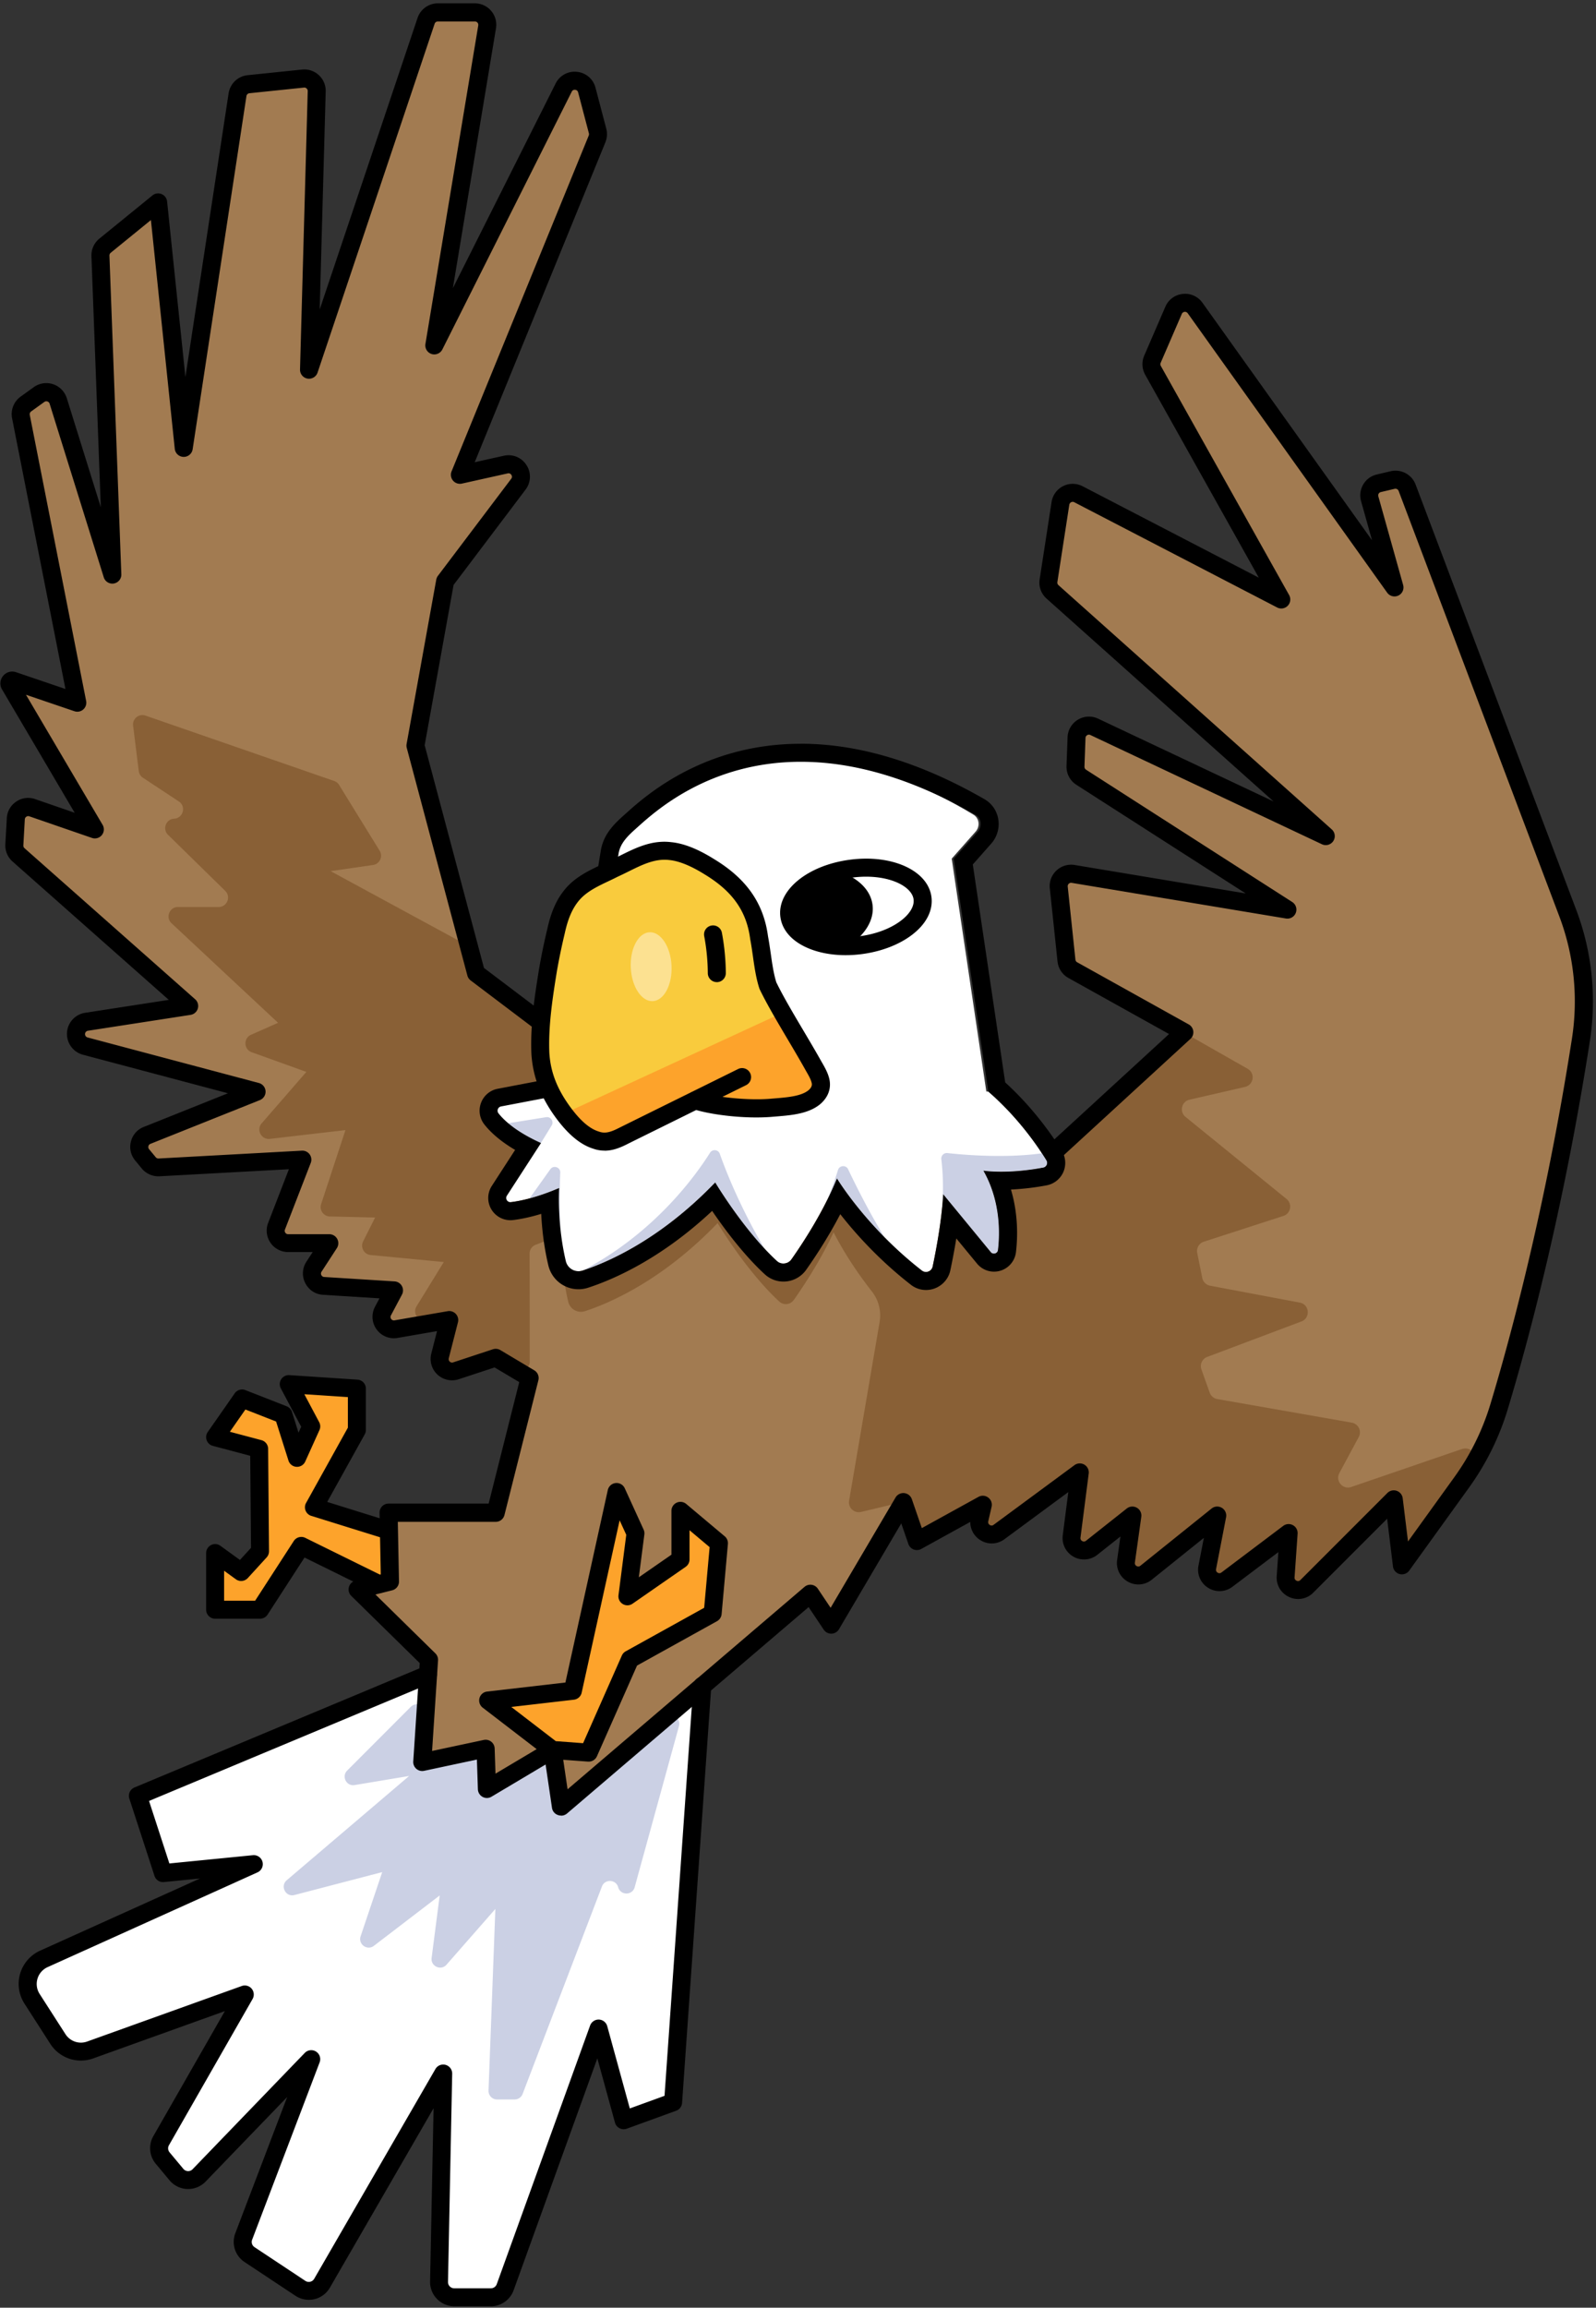 <svg xmlns="http://www.w3.org/2000/svg" width="391" height="565" fill="none"><rect width="100%" height="100%" fill="#333333" stroke="none"/><path fill="#fff" d="m172.082 412.691-7.158 102.001-12.103 4.402-6.162-22.441-22.87 63.327a3.74 3.74 0 0 1-3.511 2.469h-8.97a3.744 3.744 0 0 1-3.738-3.813l1.027-50.974-29.696 51.351a3.742 3.742 0 0 1-5.3 1.246l-12.46-8.26a3.741 3.741 0 0 1-1.426-4.447l16.536-43.416-27.47 28.465a3.735 3.735 0 0 1-5.556-.203l-3.376-4.048a3.73 3.73 0 0 1-.37-4.243l20.493-35.812-37.866 13.591a6.726 6.726 0 0 1-7.929-2.696l-6.32-9.838c-2.22-3.458-.852-8.072 2.893-9.763l51.426-23.203-22.22 2.198-6.162-18.922 71.05-29.674 14.762-15.871 52.483 18.582-.007-.008Z"/><path fill="#A27B51" d="m143.186 258.321-26.555-20.07-14.852-55.738 7.264-40.229 17.955-23.762c1.706-2.257-.325-5.421-3.088-4.809l-11.236 2.499 33.608-82.233a3.064 3.064 0 0 0 .128-1.925l-2.643-10.043c-.717-2.71-4.401-3.095-5.662-.588L106.407 84.53l12.942-77.982a3.042 3.042 0 0 0-3.005-3.541h-9.068a3.048 3.048 0 0 0-2.885 2.076l-28.677 85.39 1.888-68.152a3.044 3.044 0 0 0-3.36-3.11l-13.35 1.38a3.046 3.046 0 0 0-2.695 2.568l-13.175 86.454-6.275-60.072L25.73 60.134a3.038 3.038 0 0 0-1.117 2.477l2.914 78.027-13.266-42.502c-.62-1.986-2.998-2.779-4.682-1.563L6.34 98.906a3.033 3.033 0 0 0-1.208 3.058l13.818 70.031-17.495-5.942 21.783 36.967-15.335-5.285a3.047 3.047 0 0 0-4.032 2.711l-.355 6.38a3.034 3.034 0 0 0 1.02 2.446l41.8 36.983-25.144 3.888a3.044 3.044 0 0 0-.317 5.95l41.966 11.152-26.812 10.715a3.048 3.048 0 0 0-1.216 4.771l1.631 1.971a3.053 3.053 0 0 0 2.507 1.095l35.102-1.918-6.32 16.317c-.77 1.993.703 4.145 2.84 4.145h10.08L76.9 310.11c-1.269 1.955.038 4.553 2.363 4.696l17.238 1.08-2.695 5.081c-1.186 2.235.71 4.855 3.209 4.433l13.024-2.243-2.25 8.804c-.596 2.333 1.616 4.402 3.904 3.647l9.732-3.209 8.314 4.953-8.314 33.003H95.187l.333 16.831-7.92 1.978 17.494 17.162-1.654 25.083 15.509-3.3.332 9.899 16.09-9.574 2.047 13.863 61.076-52.144 5.089 7.588 17.691-30.036 3.299 9.574 16.174-8.909-.816 3.556c-.626 2.756 2.499 4.802 4.772 3.126l19.798-14.603-2.016 15.69c-.348 2.711 2.771 4.47 4.908 2.779l9.981-7.898-1.57 11.205c-.385 2.733 2.771 4.523 4.923 2.794l17.441-14.007-2.453 12.685c-.529 2.741 2.597 4.689 4.824 3.013l15.124-11.401-.747 10.684c-.197 2.808 3.201 4.356 5.187 2.363l21.307-21.308 1.979 16.174 14.64-20.304a63.017 63.017 0 0 0 9.174-18.559c4.719-15.599 13.47-47.667 20.039-89.776a61.055 61.055 0 0 0-3.194-31.018l-39.376-104.189a3.049 3.049 0 0 0-3.549-1.888l-3.39.8a3.05 3.05 0 0 0-2.235 3.783l6.079 21.7-48.853-68.392c-1.374-1.926-4.333-1.616-5.27.558l-5.187 11.99a3.049 3.049 0 0 0 .136 2.696l31.44 56.116-49.705-25.77c-1.85-.959-4.092.181-4.409 2.242l-2.922 18.929a3.035 3.035 0 0 0 .981 2.734l66.943 59.792-56.727-26.744c-1.978-.928-4.258.461-4.342 2.643l-.256 7.022a3.04 3.04 0 0 0 1.397 2.673l50.52 32.399-52.491-8.728a3.042 3.042 0 0 0-3.526 3.322l1.887 17.887a3.04 3.04 0 0 0 1.548 2.341l27.333 15.207-34.189 31.372"/><path fill="#CBD0E4" d="m100.631 417.894-15.576 15.599c-1.443 1.442-.182 3.889 1.827 3.549l13.357-2.227-29.984 25.52c-1.698 1.443-.264 4.191 1.888 3.625l21.496-5.61-5.292 15.712c-.657 1.963 1.615 3.594 3.261 2.333l16.113-12.33-1.978 15.298c-.264 2.053 2.295 3.209 3.654 1.653l11.961-13.644-1.677 44.473a2.098 2.098 0 0 0 2.099 2.175h4.297a2.09 2.09 0 0 0 1.955-1.352l19.435-50.8c.725-1.888 3.436-1.759 3.979.189.574 2.046 3.481 2.046 4.04 0l10.85-39.429c.551-1.993-1.812-3.496-3.383-2.152l-22.674 19.36c-1.253 1.072-3.194.339-3.435-1.292l-1.035-7.014a2.096 2.096 0 0 0-3.148-1.495l-10.345 6.154c-1.374.815-3.118-.136-3.171-1.729l-.128-3.851a2.093 2.093 0 0 0-2.53-1.978l-10.351 2.204a2.1 2.1 0 0 1-2.53-2.189l.604-9.129c.129-1.933-2.212-2.99-3.579-1.623Z"/><path fill="#896036" d="M242.71 277.182c7.52 6.501 12.39 13.81 14.248 16.853.43.709.022 1.631-.793 1.782-9.099 1.691-14.656.74-14.656.74 4.312 7.565 4.032 15.652 3.572 19.442-.106.868-1.201 1.178-1.752.506l-11.673-14.18c-.34 6.441-1.775 13.908-2.583 17.721a1.658 1.658 0 0 1-2.635.967c-13.636-10.609-20.809-22.554-20.809-22.554-3.337 8.276-8.577 16.166-11.16 19.82-.83 1.171-2.499 1.36-3.556.385-8.124-7.49-15.109-19.216-15.109-19.216-13.575 14.143-26.63 19.662-32.497 21.572-1.782.582-3.67-.498-4.1-2.325-2.22-9.423-1.631-17.895-1.631-17.895-5.482 2.363-9.536 3.179-11.809 3.458-.868.106-1.465-.846-.989-1.578l8.358-12.896c-6.214-2.802-9.136-5.633-10.412-7.264-.491-.619-.143-1.54.634-1.691l18.899-3.609"/><path fill="#FDA32B" d="m95.263 374.742-18.348-5.715 10.518-18.922v-10.118l-16.68-1.102 5.498 10.344-3.474 7.702-3.345-10.564-10.117-3.964-6.607 9.461 10.782 2.862.22 25.083-4.622 5.059-6.38-4.614v13.855h11.001l10.125-15.622 19.005 9.363 2.665-.672-.241-12.436Zm24.335 41.596 20.742-2.401 10.721-48.648 4.621 10.118-1.978 15.403 13.017-9.016V369.91l9.431 7.92-1.54 17.163-20.243 11.22-10.126 22.886-8.887-.665-15.758-12.096Z"/><path fill="#896036" d="m290.067 252.688-8.23-4.583 8.23 4.583Zm68.136 102.068-27.175 9.31c-2.068.71-3.933-1.488-2.899-3.413l4.749-8.827a2.406 2.406 0 0 0-1.699-3.511l-32.965-5.783a2.415 2.415 0 0 1-1.85-1.563l-2.031-5.693a2.403 2.403 0 0 1 1.419-3.058l23.082-8.683c2.273-.854 1.986-4.168-.4-4.614l-21.979-4.137a2.404 2.404 0 0 1-1.911-1.888l-1.238-6.124a2.403 2.403 0 0 1 1.616-2.763l19.488-6.305c1.812-.589 2.257-2.952.777-4.153l-24.75-20.099c-1.556-1.261-.974-3.76.974-4.213l13.606-3.126c2.137-.491 2.559-3.353.649-4.432l-14.15-8.057a2.395 2.395 0 0 0-2.816.317l-31.886 29.266a2.402 2.402 0 0 1-2.159.574l-7.936-1.812a2.406 2.406 0 0 0-2.303.717c-3.141 3.398-7.188 8.94-9.227 11.802l-17.388-11.107-16.008 12.964s2.998 8.608 11.832 19.881c1.654 2.106 2.318 4.824 1.865 7.467l-7.475 43.733c-.287 1.699 1.253 3.141 2.93 2.748l8.2-1.955a2.408 2.408 0 0 1 2.831 1.555l1.661 4.81a2.402 2.402 0 0 0 3.436 1.321l8.464-4.666c1.804-.989 4.009.31 4.009 2.363 0 2.175 2.477 3.428 4.228 2.137l16.204-11.945c1.706-1.253 4.085.144 3.813 2.243l-1.503 11.658c-.271 2.136 2.19 3.533 3.881 2.189l6.501-5.149c1.699-1.344 4.176.068 3.874 2.22l-.959 6.856c-.302 2.159 2.19 3.571 3.888 2.212l13.591-10.911c1.745-1.404 4.289.136 3.866 2.333l-1.525 7.883c-.415 2.16 2.046 3.708 3.805 2.379l12.24-9.227c1.646-1.238 3.994.03 3.843 2.091l-.498 7.128c-.159 2.22 2.529 3.443 4.1 1.873l19.027-19.028c1.42-1.419 3.843-.581 4.085 1.412l.634 5.18c.264 2.174 3.058 2.892 4.342 1.117l11.046-15.32a58.536 58.536 0 0 0 3.036-4.643c1.14-1.933-.725-4.244-2.847-3.519l-.015-.015Zm-228.434-21.428c.022-7.241-.015-21.625-.03-26.405 0-.958.588-1.812 1.487-2.159l9.838-3.745a2.315 2.315 0 0 0 1.473-2.409l-5.006-44.812a2.311 2.311 0 0 0-.974-1.631l-19.231-13.417a2.279 2.279 0 0 1-.907-1.299l-1.291-4.832a2.335 2.335 0 0 0-1.125-1.435l-33.01-17.902 10.389-1.503c1.638-.234 2.507-2.076 1.63-3.488l-9.936-16.113a2.289 2.289 0 0 0-1.208-.967l-46.217-16.007c-1.616-.558-3.254.77-3.043 2.462l1.39 11.114a2.286 2.286 0 0 0 1.02 1.639l8.788 5.798c1.857 1.224 1.072 4.108-1.148 4.229-2 .105-2.922 2.544-1.487 3.949l14.006 13.719c1.472 1.442.453 3.949-1.616 3.949h-9.959c-2.091 0-3.103 2.56-1.57 3.987l26.094 24.365-6.622 2.93c-1.902.845-1.804 3.571.151 4.273l13.403 4.818-10.949 12.594c-1.381 1.586-.083 4.047 2.009 3.805l18.514-2.151-5.958 18.121a2.308 2.308 0 0 0 2.137 3.028l11.084.256-2.937 5.852a2.307 2.307 0 0 0 1.843 3.33l17.924 1.714-6.674 10.842c-.959 1.563.196 3.564 2.023 3.511l2.915-.083a2.303 2.303 0 0 1 2.295 2.877l-1.827 7.15c-.453 1.767 1.223 3.33 2.952 2.764l10.02-3.307a2.279 2.279 0 0 1 1.903.211l3.971 2.363c1.533.914 3.473-.188 3.481-1.97l-.015-.015Z"/><path fill="#000" d="M137.403 444.502c-.257 0-.521-.045-.771-.144a2.186 2.186 0 0 1-1.404-1.744l-1.563-10.608-13.259 7.89c-.672.4-1.502.415-2.182.038a2.216 2.216 0 0 1-1.148-1.865l-.241-7.271-12.934 2.756a2.203 2.203 0 0 1-2.658-2.303l1.586-24.071-16.77-16.453a2.207 2.207 0 0 1 1.012-3.715l6.214-1.555-.295-15.079a2.216 2.216 0 0 1 .627-1.585 2.197 2.197 0 0 1 1.578-.665h24.517l7.497-29.741-6.04-3.594-8.781 2.891a5.258 5.258 0 0 1-5.225-1.147 5.236 5.236 0 0 1-1.503-5.135l1.412-5.504-9.672 1.669a5.218 5.218 0 0 1-5.142-2.092 5.235 5.235 0 0 1-.385-5.542l1.095-2.054-13.825-.868a5.204 5.204 0 0 1-4.365-2.884 5.205 5.205 0 0 1 .287-5.218l1.54-2.363h-6.01a5.264 5.264 0 0 1-4.334-2.28 5.238 5.238 0 0 1-.566-4.863l5.082-13.138-31.697 1.729a5.282 5.282 0 0 1-4.327-1.887l-1.63-1.971a5.194 5.194 0 0 1-1.05-4.644 5.178 5.178 0 0 1 3.14-3.579l20.629-8.245-35.533-9.438a5.26 5.26 0 0 1-3.904-5.074 5.226 5.226 0 0 1 4.447-5.187l20.5-3.171-38.281-33.872a5.225 5.225 0 0 1-1.76-4.221l.356-6.38a5.218 5.218 0 0 1 2.31-4.07 5.188 5.188 0 0 1 4.636-.604l9.68 3.338-17.79-30.188a2.867 2.867 0 0 1 .25-3.307 2.87 2.87 0 0 1 3.186-.913l12.096 4.107-13.077-66.293a5.277 5.277 0 0 1 2.084-5.278l3.239-2.333a5.252 5.252 0 0 1 4.726-.718 5.298 5.298 0 0 1 3.353 3.413l8.336 26.721L22.4 62.701a5.283 5.283 0 0 1 1.933-4.266L37.35 47.842a2.2 2.2 0 0 1 2.235-.325 2.207 2.207 0 0 1 1.352 1.812l4.485 42.978 10.586-69.465a5.258 5.258 0 0 1 4.65-4.432l13.35-1.382a5.242 5.242 0 0 1 4.108 1.374 5.23 5.23 0 0 1 1.676 3.995L78.32 75.779l23.973-71.383a5.247 5.247 0 0 1 4.975-3.579h9.069c1.547 0 3.005.68 4.001 1.858a5.235 5.235 0 0 1 1.171 4.25l-10.564 63.636 25.174-50.113a5.198 5.198 0 0 1 5.24-2.861 5.2 5.2 0 0 1 4.53 3.888l2.643 10.043a5.278 5.278 0 0 1-.219 3.322l-32.014 78.329 7.128-1.585c2.174-.484 4.349.415 5.557 2.287a5.214 5.214 0 0 1-.227 6.003l-17.638 23.346-7.082 39.233 14.527 54.53 25.951 19.609a2.204 2.204 0 1 1-2.658 3.518l-26.555-20.069a2.209 2.209 0 0 1-.8-1.193L99.65 183.11a2.164 2.164 0 0 1-.038-.959l7.264-40.229c.06-.34.204-.665.407-.937l17.956-23.761c.309-.408.151-.778.037-.959-.12-.181-.392-.476-.891-.363l-11.235 2.5a2.212 2.212 0 0 1-2.167-.733 2.211 2.211 0 0 1-.355-2.257l33.608-82.233a.848.848 0 0 0 .038-.529l-2.643-10.042c-.129-.49-.506-.596-.725-.62-.219-.022-.612 0-.838.461l-31.697 63.108a2.21 2.21 0 0 1-2.65 1.11 2.214 2.214 0 0 1-1.496-2.454L117.167 6.23a.826.826 0 0 0-.189-.68.814.814 0 0 0-.641-.294h-9.069a.826.826 0 0 0-.792.574L77.799 91.22a2.208 2.208 0 0 1-2.477 1.472 2.208 2.208 0 0 1-1.82-2.235l1.888-68.151a.839.839 0 0 0-.272-.642.81.81 0 0 0-.657-.219l-13.35 1.382a.834.834 0 0 0-.739.71L47.196 109.99a2.206 2.206 0 0 1-2.235 1.873 2.213 2.213 0 0 1-2.144-1.978l-5.844-56.01-9.854 8.018a.851.851 0 0 0-.31.68l2.915 78.027a2.212 2.212 0 0 1-1.827 2.258 2.2 2.2 0 0 1-2.476-1.518L12.154 98.838a.815.815 0 0 0-.536-.543.81.81 0 0 0-.755.113l-3.24 2.333a.848.848 0 0 0-.331.846l13.81 70.031a2.203 2.203 0 0 1-2.87 2.514L6.363 170.1l18.772 31.848a2.212 2.212 0 0 1-.19 2.515 2.197 2.197 0 0 1-2.423.687l-15.335-5.286a.8.8 0 0 0-.74.099.837.837 0 0 0-.37.649l-.355 6.38a.833.833 0 0 0 .28.672l41.8 36.983a2.2 2.2 0 0 1-1.126 3.828l-25.143 3.888a.84.84 0 0 0-.083 1.639l41.966 11.152a2.207 2.207 0 0 1 .257 4.183L36.86 280.051a.798.798 0 0 0-.499.574.829.829 0 0 0 .166.74l1.631 1.971c.166.203.43.324.695.302l35.102-1.918a2.205 2.205 0 0 1 2.175 2.997l-6.32 16.317a.835.835 0 0 0 .09.778.82.82 0 0 0 .695.362h10.08c.808 0 1.556.446 1.94 1.155.386.71.348 1.579-.09 2.258l-3.752 5.769a.804.804 0 0 0-.046.83c.083.159.28.438.695.461l17.238 1.08a2.206 2.206 0 0 1 1.812 3.239l-2.696 5.081a.81.81 0 0 0 .06.884c.114.158.37.407.824.332l13.025-2.243a2.204 2.204 0 0 1 2.506 2.726l-2.25 8.804a.822.822 0 0 0 .242.823.809.809 0 0 0 .838.181l9.733-3.209a2.229 2.229 0 0 1 1.819.197l8.313 4.953a2.207 2.207 0 0 1 1.012 2.431l-8.313 33.003a2.204 2.204 0 0 1-2.137 1.669H97.46l.287 14.58a2.202 2.202 0 0 1-1.668 2.182l-4.1 1.027 14.678 14.407c.46.453.694 1.079.657 1.721l-1.458 22.176 12.663-2.696a2.198 2.198 0 0 1 1.819.423c.514.4.823 1.012.846 1.661l.204 6.169 12.881-7.664a2.203 2.203 0 0 1 2.076-.098 2.227 2.227 0 0 1 1.239 1.669l1.465 9.921 58.048-49.561a2.211 2.211 0 0 1 1.729-.506 2.21 2.21 0 0 1 1.533.959l3.133 4.673 15.909-27.008a2.21 2.21 0 0 1 3.987.4l2.446 7.098 13.878-7.649a2.191 2.191 0 0 1 2.394.174 2.195 2.195 0 0 1 .823 2.25l-.816 3.556c-.113.499.174.77.355.891a.795.795 0 0 0 .959-.03l19.798-14.603a2.209 2.209 0 0 1 2.423-.128 2.202 2.202 0 0 1 1.073 2.182l-2.016 15.69c-.061.483.234.732.423.838a.793.793 0 0 0 .936-.075l9.982-7.898a2.203 2.203 0 0 1 2.469-.182 2.196 2.196 0 0 1 1.087 2.22l-1.571 11.205c-.068.491.234.74.416.846.188.106.551.234.936-.076l17.442-14.006a2.196 2.196 0 0 1 2.521-.166 2.207 2.207 0 0 1 1.027 2.311l-2.454 12.684c-.098.491.197.756.378.869.181.113.551.264.951-.046l15.124-11.401a2.195 2.195 0 0 1 2.379-.173 2.201 2.201 0 0 1 1.147 2.091l-.747 10.684c-.038.506.294.732.49.823.197.091.582.189.944-.174l21.308-21.307a2.207 2.207 0 0 1 3.753 1.291l1.298 10.586 11.341-15.736a60.478 60.478 0 0 0 8.849-17.909c4.644-15.358 13.41-47.403 19.971-89.474 1.571-10.08.506-20.417-3.08-29.9l-39.376-104.19a.842.842 0 0 0-.974-.521l-3.39.8a.806.806 0 0 0-.529.393.833.833 0 0 0-.083.649l6.078 21.7a2.203 2.203 0 0 1-3.919 1.873L290.981 76.7a.821.821 0 0 0-.771-.347.82.82 0 0 0-.679.498l-5.187 11.99a.824.824 0 0 0 .037.74l31.441 56.116a2.204 2.204 0 0 1-2.937 3.035l-49.706-25.77a.803.803 0 0 0-.762 0 .833.833 0 0 0-.453.619l-2.922 18.93a.837.837 0 0 0 .272.755l66.943 59.792a2.204 2.204 0 0 1-2.409 3.64l-56.72-26.744a.808.808 0 0 0-.792.045.825.825 0 0 0-.401.687l-.256 7.022a.852.852 0 0 0 .385.74l50.52 32.399a2.203 2.203 0 0 1 .869 2.651 2.2 2.2 0 0 1-2.416 1.381l-52.492-8.728a.812.812 0 0 0-.71.219.821.821 0 0 0-.256.695l1.887 17.887a.84.84 0 0 0 .423.642l27.333 15.214a2.211 2.211 0 0 1 1.118 1.669 2.18 2.18 0 0 1-.703 1.88l-34.181 31.372a2.207 2.207 0 0 1-2.982-3.254l31.931-29.311-24.66-13.727a5.237 5.237 0 0 1-2.666-4.04l-1.887-17.887a5.194 5.194 0 0 1 1.623-4.372 5.24 5.24 0 0 1 4.463-1.359l41.905 6.969-41.49-26.608a5.249 5.249 0 0 1-2.409-4.613l.257-7.022a5.232 5.232 0 0 1 2.514-4.289 5.23 5.23 0 0 1 4.968-.264l42.986 20.273-55.618-49.675a5.232 5.232 0 0 1-1.691-4.711l2.922-18.93a5.257 5.257 0 0 1 2.809-3.881 5.265 5.265 0 0 1 4.795.023l43.166 22.38-27.839-49.69a5.301 5.301 0 0 1-.241-4.651l5.187-11.99a5.18 5.18 0 0 1 4.266-3.134c1.91-.204 3.715.604 4.825 2.167l41.543 58.154-2.688-9.589a5.198 5.198 0 0 1 .536-4.085 5.187 5.187 0 0 1 3.315-2.439l3.39-.8a5.26 5.26 0 0 1 6.116 3.254l39.376 104.19c3.851 10.193 4.998 21.308 3.307 32.135-6.599 42.336-15.433 74.607-20.107 90.07a64.846 64.846 0 0 1-9.499 19.209l-14.64 20.303a2.21 2.21 0 0 1-2.341.846 2.199 2.199 0 0 1-1.638-1.865l-1.428-11.681-18.106 18.107a5.201 5.201 0 0 1-5.889 1.064c-2.016-.921-3.217-2.937-3.058-5.142l.408-5.859-11.258 8.487a5.222 5.222 0 0 1-5.942.264 5.204 5.204 0 0 1-2.371-5.451l1.313-6.781-12.76 10.239a5.216 5.216 0 0 1-5.882.468 5.228 5.228 0 0 1-2.605-5.293l.808-5.753-5.663 4.485a5.234 5.234 0 0 1-5.844.453 5.222 5.222 0 0 1-2.62-5.24l1.359-10.571-15.645 11.537a5.211 5.211 0 0 1-5.995.166 5.197 5.197 0 0 1-2.378-4.402l-12.013 6.622a2.193 2.193 0 0 1-1.857.128 2.219 2.219 0 0 1-1.292-1.336l-1.744-5.051-15.259 25.913a2.201 2.201 0 0 1-1.835 1.087 2.2 2.2 0 0 1-1.895-.974l-3.708-5.534-59.188 50.536a2.205 2.205 0 0 1-1.435.528l-.075-.03Z"/><path fill="#000" d="M63.71 396.314H52.707a2.207 2.207 0 0 1-2.205-2.205v-13.862c0-.831.468-1.586 1.2-1.964a2.193 2.193 0 0 1 2.296.182l4.787 3.465 2.71-2.967-.196-22.538-9.158-2.432a2.177 2.177 0 0 1-1.503-1.374 2.197 2.197 0 0 1 .264-2.023l6.6-9.461a2.204 2.204 0 0 1 2.612-.793l10.118 3.964a2.215 2.215 0 0 1 1.298 1.389l1.601 5.067.657-1.457-4.99-9.386a2.197 2.197 0 0 1 .097-2.235 2.213 2.213 0 0 1 2.001-1.004l16.68 1.102a2.205 2.205 0 0 1 2.06 2.198v10.117c0 .378-.097.74-.279 1.073l-9.196 16.55 15.758 4.908a2.207 2.207 0 0 1-1.314 4.213l-18.348-5.708a2.194 2.194 0 0 1-1.39-1.283 2.18 2.18 0 0 1 .122-1.888l10.238-18.423v-7.483l-10.669-.702 3.64 6.841c.317.604.347 1.321.06 1.94l-3.48 7.702a2.212 2.212 0 0 1-2.138 1.291 2.197 2.197 0 0 1-1.97-1.533l-3.028-9.559-7.52-2.945-3.806 5.452 7.732 2.054a2.203 2.203 0 0 1 1.638 2.114l.22 25.083c0 .558-.205 1.094-.575 1.502l-4.62 5.059a2.204 2.204 0 0 1-2.923.302l-2.884-2.084v7.339H62.5l9.468-14.618a2.2 2.2 0 0 1 2.824-.777l19.005 9.355a2.203 2.203 0 0 1 1.004 2.952 2.203 2.203 0 0 1-2.952 1.004l-17.245-8.494-9.053 13.976a2.205 2.205 0 0 1-1.85 1.004h.007Zm80.533 34.989h-.166l-8.887-.657a2.157 2.157 0 0 1-1.178-.453l-15.758-12.103a2.224 2.224 0 0 1-.785-2.341 2.188 2.188 0 0 1 1.873-1.6l19.178-2.213 10.382-47.115a2.209 2.209 0 0 1 1.918-1.722 2.195 2.195 0 0 1 2.235 1.276l4.621 10.118c.173.378.234.785.181 1.201l-1.352 10.48 7.989-5.535V369.91a2.205 2.205 0 0 1 3.624-1.691l9.431 7.92c.551.461.845 1.17.777 1.888l-1.54 17.162a2.224 2.224 0 0 1-1.125 1.729l-19.594 10.865-9.823 22.207a2.207 2.207 0 0 1-2.016 1.313h.015Zm-8.064-5.013 6.675.498 9.491-21.458c.196-.438.529-.801.944-1.035l19.223-10.654 1.337-14.852-4.923-4.137v7.15c0 .725-.355 1.397-.951 1.812l-13.01 9.023a2.2 2.2 0 0 1-2.401.076 2.196 2.196 0 0 1-1.042-2.167l1.903-14.777-1.624-3.549-9.302 42.208a2.2 2.2 0 0 1-1.903 1.714l-15.335 1.774 10.918 8.389v-.015Z"/><path fill="#000" d="M120.278 564.646h-8.97a5.902 5.902 0 0 1-4.244-1.782 5.908 5.908 0 0 1-1.699-4.281l.854-42.419-25.408 43.944a5.954 5.954 0 0 1-3.783 2.809 6.002 6.002 0 0 1-4.643-.831l-12.459-8.26a5.91 5.91 0 0 1-2.272-7.067l12.7-33.343-19.987 20.711a5.938 5.938 0 0 1-8.841-.325l-3.375-4.047a5.957 5.957 0 0 1-.59-6.75l17.526-30.618-32.241 11.575a8.897 8.897 0 0 1-10.533-3.579l-6.32-9.838a8.918 8.918 0 0 1-1.05-7.362 8.933 8.933 0 0 1 4.893-5.602l39.165-17.669-8.842.876a2.198 2.198 0 0 1-2.31-1.51l-6.162-18.921a2.21 2.21 0 0 1 1.246-2.719l71.051-29.673a2.204 2.204 0 1 1 1.699 4.069l-69.17 28.896 4.983 15.305 20.461-2.023a2.208 2.208 0 0 1 2.349 1.623 2.212 2.212 0 0 1-1.223 2.582L11.656 481.62a4.524 4.524 0 0 0-1.948 6.562l6.32 9.838a4.497 4.497 0 0 0 5.33 1.812l37.866-13.591a2.2 2.2 0 0 1 2.431.657c.59.71.68 1.714.227 2.514L41.39 525.225a1.527 1.527 0 0 0 .15 1.736l3.376 4.047c.377.453.868.544 1.117.551a1.47 1.47 0 0 0 1.156-.468l27.468-28.465a2.21 2.21 0 0 1 2.772-.332 2.194 2.194 0 0 1 .875 2.642L61.77 548.352a1.527 1.527 0 0 0 .581 1.82l12.458 8.26c.355.234.778.309 1.193.211a1.51 1.51 0 0 0 .974-.725l29.697-51.351a2.205 2.205 0 0 1 2.499-1.019 2.203 2.203 0 0 1 1.608 2.167l-1.027 50.974c-.007.415.144.807.438 1.102.295.294.68.46 1.095.46h8.97a1.54 1.54 0 0 0 1.442-1.011l22.871-63.327a2.22 2.22 0 0 1 2.159-1.457 2.21 2.21 0 0 1 2.039 1.623l5.527 20.138 8.509-3.096 7.053-100.573a2.207 2.207 0 0 1 4.402.309L167.1 514.858a2.2 2.2 0 0 1-1.45 1.918l-12.104 4.401a2.21 2.21 0 0 1-2.884-1.487l-4.319-15.743-20.515 56.788a5.957 5.957 0 0 1-5.587 3.926l.038-.015Z"/><path fill="#fff" d="m150.087 214.875.967-5.935c.438-2.688 2.476-4.485 4.492-6.32 9.861-8.985 36.485-31.244 82.958-3.148 1.427.86 1.631 2.869.521 4.122l-5.867 6.63 8.472 56.976c7.52 6.501 12.39 13.81 14.248 16.853.43.71.022 1.631-.793 1.782-9.098 1.691-14.656.74-14.656.74 4.312 7.565 4.032 15.652 3.572 19.442-.106.869-1.201 1.178-1.752.506l-11.673-14.18c-.34 6.441-1.774 13.908-2.582 17.721-.257 1.193-1.669 1.714-2.635.967-13.637-10.609-20.81-22.554-20.81-22.554-3.337 8.276-8.577 16.166-11.159 19.821-.831 1.17-2.5 1.359-3.557.385-8.124-7.49-15.108-19.216-15.108-19.216-13.576 14.142-26.631 19.661-32.498 21.571-1.782.582-3.669-.498-4.1-2.325-2.22-9.423-1.631-17.895-1.631-17.895-5.481 2.363-9.536 3.179-11.809 3.458-.868.106-1.465-.845-.989-1.578l8.359-12.896c-6.214-2.801-9.137-5.633-10.413-7.264-.49-.619-.143-1.54.635-1.691l18.899-3.609 8.917-52.371-.008.008Z"/><path fill="#fff" d="M242.121 267.245c7.52 6.501 12.39 13.81 14.248 16.853.43.71.022 1.631-.793 1.782-9.099 1.691-14.656.74-14.656.74 4.312 7.566 4.032 15.652 3.572 19.443-.106.868-1.201 1.177-1.752.505l-11.673-14.179c-.34 6.44-1.775 13.908-2.583 17.721a1.658 1.658 0 0 1-2.635.966c-13.636-10.608-20.809-22.553-20.809-22.553-3.337 8.275-8.577 16.165-11.16 19.82-.83 1.17-2.499 1.359-3.556.385-8.124-7.49-15.109-19.216-15.109-19.216-13.575 14.142-26.63 19.661-32.497 21.572-1.782.581-3.67-.499-4.1-2.326-2.22-9.423-1.631-17.895-1.631-17.895-5.482 2.364-9.536 3.179-11.809 3.459-.868.105-1.465-.846-.989-1.579l8.358-12.896c-6.214-2.801-9.136-5.633-10.412-7.263-.491-.62-.143-1.541.634-1.692l18.899-3.609"/><path fill="#CBD0E4" d="M230.788 296.096c.241-2.794.422-7.256-.174-12.277a1.35 1.35 0 0 1 1.48-1.51c3.964.438 14.134 1.313 23.18.052a68.82 68.82 0 0 1 1.102 1.737c.431.71.023 1.631-.792 1.782-9.099 1.691-14.656.74-14.656.74 4.311 7.566 4.032 15.652 3.571 19.443-.105.868-1.2 1.177-1.751.505l-11.674-14.179a71.77 71.77 0 0 1-.294 3.707h.008Zm-23.007-9.816c1.827 3.836 5.089 10.397 8.872 16.574-7.626-7.74-11.59-14.331-11.59-14.331a75.323 75.323 0 0 1-2.613 5.731s1.533-3.496 2.839-7.785c.355-1.178 1.979-1.291 2.507-.181l-.015-.008Zm-31.44-3.783c4.56 12.814 10.971 23.211 10.978 23.218-6.758-7.256-12.088-16.203-12.088-16.203-13.576 14.142-26.631 19.661-32.498 21.572 17.555-9.152 27.658-23.196 31.214-28.851.597-.951 2.031-.793 2.401.264h-.007Zm-41.521 3.776c.778-1.095 2.507-.499 2.439.845-.4 8.389.143 14.656.143 14.656-.74-6.252-.415-10.918-.415-10.918-2.816 1.216-5.247 2.016-7.256 2.552l5.089-7.135Zm.332-10.722-2.635 4.289c-3.752-1.692-6.289-3.391-8.003-4.833l9.279-1.487c1.14-.181 1.963 1.057 1.359 2.039v-.008Z"/><path fill="#000" d="M196.191 186.508c11.756 0 26.019 3.344 42.804 13.002 1.45.83 1.631 2.869.521 4.122l-5.867 6.63 8.472 56.976c7.52 6.501 12.39 13.81 14.248 16.853.43.709.022 1.631-.793 1.782-4.289.8-7.785 1.004-10.291 1.004-2.809 0-4.365-.264-4.365-.264 4.312 7.565 4.032 15.652 3.572 19.442a.983.983 0 0 1-.989.868.97.97 0 0 1-.763-.362l-11.673-14.18c-.34 6.441-1.775 13.908-2.582 17.721a1.654 1.654 0 0 1-2.628.967c-13.636-10.609-20.809-22.554-20.809-22.554-3.338 8.276-8.578 16.166-11.16 19.82a2.382 2.382 0 0 1-1.956 1.012 2.334 2.334 0 0 1-1.6-.626c-8.125-7.491-15.109-19.217-15.109-19.217-13.576 14.143-26.631 19.662-32.497 21.572a3.26 3.26 0 0 1-.99.159 3.216 3.216 0 0 1-3.118-2.477c-2.22-9.423-1.631-17.895-1.631-17.895-5.482 2.364-9.536 3.179-11.809 3.459-.045 0-.09.007-.136.007-.793 0-1.306-.891-.861-1.585l8.359-12.897c-6.214-2.801-9.136-5.632-10.412-7.263-.491-.619-.144-1.541.634-1.692l18.899-3.609 8.917-52.37.967-5.935c.438-2.688 2.461-4.5 4.492-6.32 4.115-3.677 17.472-16.15 40.161-16.15m0-4.41c-23.829 0-38.1 12.791-42.788 16.996l-.31.28c-2.326 2.076-5.225 4.666-5.912 8.902l-.967 5.934-8.396 49.321-15.886 3.035a5.43 5.43 0 0 0-4.092 3.45 5.427 5.427 0 0 0 .815 5.286c1.299 1.653 3.587 3.911 7.535 6.237l-5.708 8.811a5.425 5.425 0 0 0-.219 5.55 5.442 5.442 0 0 0 5.437 2.808c1.661-.203 3.979-.626 6.886-1.517.166 3.435.626 7.898 1.736 12.587a7.592 7.592 0 0 0 9.763 5.496c6.161-2.008 17.819-7.037 30.376-18.808 2.915 4.289 7.634 10.669 12.881 15.509a6.765 6.765 0 0 0 4.591 1.797 6.81 6.81 0 0 0 5.557-2.877c2.054-2.907 5.369-7.875 8.359-13.629 3.647 4.659 9.438 11.168 17.305 17.291a5.974 5.974 0 0 0 3.715 1.276c2.854 0 5.354-2.023 5.943-4.81.407-1.917.958-4.696 1.464-7.814l5.074 6.161a5.39 5.39 0 0 0 4.168 1.971 5.41 5.41 0 0 0 5.369-4.75c.407-3.382.626-9.136-1.223-15.35a63.737 63.737 0 0 0 8.728-1.027 5.604 5.604 0 0 0 4.085-3.216 5.606 5.606 0 0 0-.332-5.195c-1.767-2.9-6.547-10.125-13.893-16.793l-7.936-53.359 4.508-5.097a7.238 7.238 0 0 0 1.729-5.987 6.907 6.907 0 0 0-3.353-4.886c-15.675-9.015-30.813-13.591-45.001-13.591l-.008.008Z"/><path fill="#F9CB3D" d="M170.323 269.382c3.76 1.261 11.877 2.356 18.4 1.858 3.564-.333 7.974-.438 10.609-2.477 1.336-1.08 2.054-2.469 1.669-4.145-.318-1.329-1.118-2.62-1.82-3.859-3.3-5.927-8.374-13.885-11.054-19.45-1.17-3.647-1.412-7.875-2.152-11.696-1.042-7.988-5.376-13.266-12.141-17.373-2.907-1.82-6.358-3.534-9.65-3.859-5.119-.634-9.423 2.318-13.968 4.365-3.179 1.608-6.32 2.771-8.918 5.134-2.959 2.733-4.281 6.471-5.111 10.254a145.54 145.54 0 0 0-1.948 9.43c-1.057 6.562-2.16 13.667-1.85 20.402.385 5.821 2.567 10.389 5.791 14.708 1.993 2.65 4.636 5.489 7.86 6.479 2.514.883 4.636 0 6.833-1.133 6.449-3.194 21.066-10.405 28.942-14.301"/><path fill="#FDA32B" d="M146.04 279.145c2.515.883 4.636 0 6.833-1.133 3.919-1.94 10.858-5.368 17.465-8.63 3.768 1.254 11.869 2.348 18.385 1.85 3.564-.332 7.974-.438 10.609-2.477 1.336-1.079 2.054-2.469 1.669-4.145-.318-1.329-1.118-2.62-1.82-3.858-2.129-3.821-4.991-8.472-7.475-12.798l-53.526 24.705c1.994 2.65 4.636 5.489 7.86 6.478v.008Z"/><path fill="#000" d="M175.608 240.456a2.205 2.205 0 0 1-2.205-2.19 50.964 50.964 0 0 0-.883-9.083 2.204 2.204 0 1 1 4.334-.815c.612 3.246.936 6.569.959 9.876a2.209 2.209 0 0 1-2.19 2.22h-.015v-.008Zm31.584-6.599c-3.285 0-6.388-.551-9-1.623-4.078-1.669-6.569-4.418-7.007-7.732-.861-6.479 6.591-12.625 16.966-14.006 10.374-1.382 19.178 2.612 20.039 9.083.438 3.314-1.246 6.622-4.749 9.295-3.149 2.408-7.49 4.077-12.225 4.711-1.359.181-2.71.272-4.024.272Zm-11.643-9.937c.219 1.661 1.789 3.202 4.311 4.236 2.968 1.216 6.796 1.593 10.775 1.065 3.987-.529 7.581-1.895 10.125-3.843 2.16-1.654 3.277-3.557 3.051-5.21-.453-3.39-6.758-6.403-15.086-5.293-8.329 1.11-13.629 5.663-13.176 9.053v-.008Z"/><path fill="#000" d="M193.367 224.207c.604 4.553 6.78 7.596 14.399 7.438 4.092-2.658 6.493-6.373 5.987-10.148-.498-3.768-3.782-6.735-8.433-8.23-7.4 1.834-12.565 6.387-11.961 10.94h.008Zm-45.281 57.505a8.23 8.23 0 0 1-2.733-.468c-3.058-.951-5.98-3.33-8.932-7.249-3.874-5.179-5.852-10.223-6.229-15.886-.333-7.203.89-14.799 1.872-20.892a149.455 149.455 0 0 1 1.978-9.589c.763-3.504 2.122-8.004 5.761-11.364 2.265-2.061 4.84-3.292 7.332-4.47a87.55 87.55 0 0 0 2.175-1.057c.89-.4 1.766-.838 2.695-1.299 3.79-1.88 7.717-3.828 12.451-3.246 3.065.302 6.539 1.668 10.548 4.183 7.89 4.787 12.081 10.789 13.153 18.891.264 1.389.468 2.832.672 4.228.34 2.394.687 4.863 1.359 7.007 1.654 3.413 4.243 7.785 6.75 12.006 1.518 2.567 2.953 4.983 4.183 7.188l.249.43c.68 1.178 1.443 2.514 1.797 3.994.552 2.409-.309 4.667-2.423 6.373-2.862 2.22-6.886 2.552-10.443 2.847-.46.037-.906.075-1.344.113-6.395.491-14.059-.438-18.4-1.684l-2.56 1.269c-5.504 2.718-10.858 5.36-14.119 6.976-1.677.861-3.595 1.714-5.762 1.714l-.03-.015Zm3.073-66.981c-.717.363-1.427.703-2.136 1.035-2.303 1.095-4.478 2.129-6.245 3.737-2.725 2.515-3.805 6.184-4.439 9.091a150.805 150.805 0 0 0-1.933 9.34c-.944 5.867-2.122 13.206-1.82 19.918.317 4.787 1.971 8.963 5.353 13.486 2.379 3.171 4.583 5.036 6.743 5.693.03.007.053.015.083.03 1.563.551 2.937.091 5.089-1.012 3.292-1.631 8.638-4.273 14.15-6.992 1.042-.513 2.091-1.034 3.133-1.547.129-.083.264-.151.408-.204l11.28-5.573a2.202 2.202 0 0 1 2.953.997 2.201 2.201 0 0 1-.997 2.952c-1.676.831-3.654 1.805-5.791 2.862 3.647.506 7.95.755 11.56.483.415-.038.883-.075 1.351-.113 2.945-.242 6.282-.521 8.072-1.91 1.102-.891.944-1.578.868-1.911-.196-.845-.77-1.834-1.321-2.793l-.265-.468c-1.208-2.167-2.627-4.569-4.13-7.105-2.582-4.365-5.255-8.872-6.992-12.482a2.118 2.118 0 0 1-.113-.279c-.815-2.529-1.2-5.248-1.57-7.875-.204-1.427-.393-2.771-.642-4.07l-.023-.136c-.883-6.788-4.311-11.65-11.099-15.773-3.405-2.129-6.327-3.315-8.721-3.549-3.473-.422-6.644 1.148-10.004 2.817-.906.453-1.85.913-2.802 1.344v.007Z"/><path fill="#fff" d="M159.914 245.113c2.758-.128 4.819-4.007 4.603-8.664-.216-4.657-2.626-8.329-5.383-8.201-2.758.127-4.819 4.006-4.603 8.663.215 4.657 2.626 8.329 5.383 8.202Z" opacity=".43"/></svg>